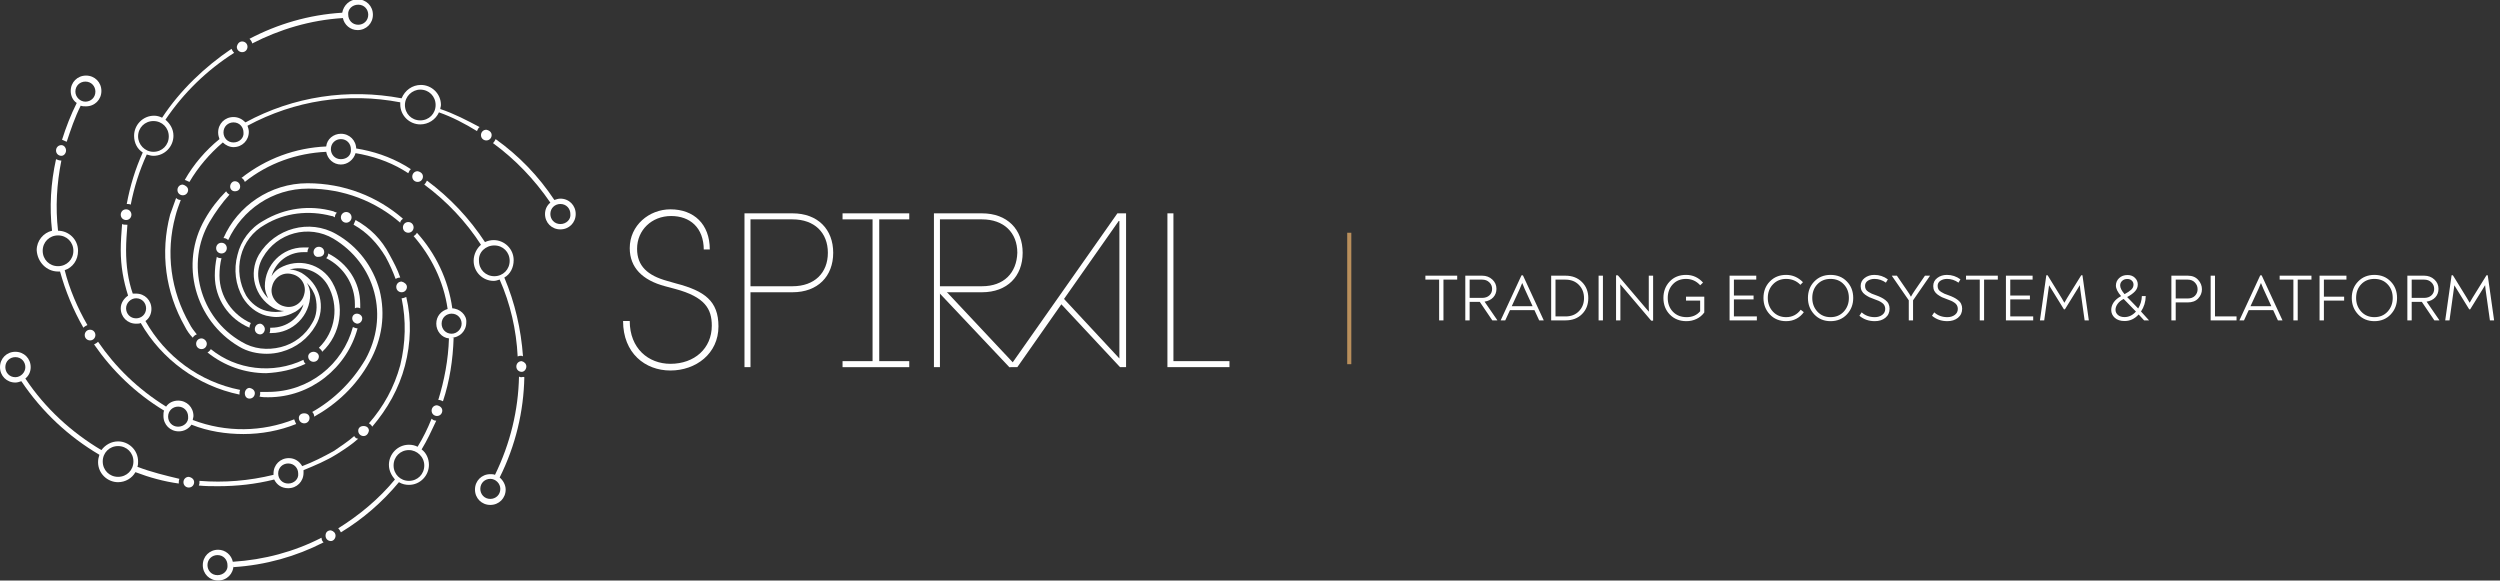 <?xml version="1.0" encoding="UTF-8"?> <svg xmlns="http://www.w3.org/2000/svg" width="913" height="212" viewBox="0 0 913 212" fill="none"><rect x="0" y="0" width="913" height="212" fill="#333333" stroke="none"/> <path d="M532.168 100.68V102.12H527.152V117H525.568V102.12H520.552V100.68H532.168ZM542.159 110.16L546.815 116.928V117H544.991L540.407 110.232H536.711V117H535.127V100.68H541.295C542.751 100.68 543.983 101.144 544.991 102.072C545.999 103 546.503 104.136 546.503 105.48C546.503 106.712 546.111 107.752 545.327 108.6C544.543 109.432 543.487 109.952 542.159 110.16ZM536.711 108.792H541.223C542.359 108.792 543.255 108.488 543.911 107.88C544.583 107.272 544.919 106.48 544.919 105.504C544.919 104.544 544.575 103.744 543.887 103.104C543.215 102.448 542.351 102.12 541.295 102.12H536.711V108.792ZM556.175 100.56L563.759 116.952V117H562.103L560.375 113.256H551.447L549.719 117H548.063V116.952L555.647 100.56H556.175ZM555.911 103.344C555.895 103.392 555.767 103.696 555.527 104.256C555.303 104.816 555.127 105.24 554.999 105.528L552.095 111.816H559.703L556.823 105.528C556.551 104.952 556.247 104.224 555.911 103.344ZM566.486 117V100.68H571.718C574.182 100.68 576.182 101.448 577.718 102.984C579.27 104.52 580.046 106.48 580.046 108.864C580.046 111.248 579.278 113.2 577.742 114.72C576.222 116.24 574.222 117 571.742 117H566.486ZM568.07 115.56H571.742C573.758 115.56 575.382 114.928 576.614 113.664C577.862 112.384 578.486 110.784 578.486 108.864C578.486 106.928 577.862 105.32 576.614 104.04C575.366 102.76 573.734 102.12 571.718 102.12H568.07V115.56ZM583.806 117V100.68H585.39V117H583.806ZM602.133 100.68H603.717V117.12H603.021L592.869 105.168C592.629 104.88 592.237 104.432 591.693 103.824C591.741 104.32 591.765 104.84 591.765 105.384V117H590.181V100.56H590.853L600.981 112.464C601.541 113.104 601.941 113.56 602.181 113.832C602.149 113.432 602.133 112.864 602.133 112.128V100.68ZM615.733 108.336H622.405V114.12C621.653 115.144 620.709 115.928 619.573 116.472C618.453 117.016 617.213 117.288 615.853 117.288C613.421 117.288 611.413 116.488 609.829 114.888C608.261 113.272 607.477 111.248 607.477 108.816C607.477 106.432 608.237 104.432 609.757 102.816C611.277 101.2 613.277 100.392 615.757 100.392C618.205 100.392 620.269 101.328 621.949 103.2L620.917 104.184C619.509 102.632 617.789 101.856 615.757 101.856C613.741 101.856 612.117 102.52 610.885 103.848C609.669 105.16 609.061 106.816 609.061 108.816C609.061 110.864 609.693 112.544 610.957 113.856C612.237 115.168 613.909 115.824 615.973 115.824C618.053 115.824 619.693 115.104 620.893 113.664V109.776H615.733V108.336ZM633.226 115.56H641.602V117H631.642V100.68H641.386V102.12H633.226V107.928H640.402V109.344H633.226V115.56ZM652.296 117.288C649.88 117.288 647.896 116.472 646.344 114.84C644.792 113.192 644.016 111.184 644.016 108.816C644.016 106.384 644.792 104.376 646.344 102.792C647.896 101.192 649.88 100.392 652.296 100.392C654.648 100.392 656.696 101.28 658.44 103.056L657.504 104.016C656.112 102.576 654.376 101.856 652.296 101.856C650.344 101.856 648.736 102.52 647.472 103.848C646.224 105.16 645.6 106.816 645.6 108.816C645.6 110.784 646.224 112.448 647.472 113.808C648.736 115.152 650.344 115.824 652.296 115.824C654.504 115.824 656.28 114.92 657.624 113.112L658.752 114C658.048 115.008 657.144 115.808 656.04 116.4C654.936 116.992 653.688 117.288 652.296 117.288ZM668.515 117.288C666.131 117.288 664.155 116.472 662.587 114.84C661.035 113.192 660.259 111.184 660.259 108.816C660.259 106.384 661.035 104.376 662.587 102.792C664.139 101.192 666.115 100.392 668.515 100.392C670.947 100.392 672.931 101.192 674.467 102.792C676.019 104.376 676.795 106.384 676.795 108.816C676.795 111.184 676.019 113.192 674.467 114.84C672.915 116.472 670.931 117.288 668.515 117.288ZM668.515 115.824C670.483 115.824 672.091 115.152 673.339 113.808C674.587 112.448 675.211 110.784 675.211 108.816C675.211 106.784 674.587 105.12 673.339 103.824C672.107 102.512 670.499 101.856 668.515 101.856C666.547 101.856 664.939 102.512 663.691 103.824C662.459 105.12 661.843 106.784 661.843 108.816C661.843 110.784 662.467 112.448 663.715 113.808C664.963 115.152 666.563 115.824 668.515 115.824ZM684.672 117.288C682.48 117.288 680.608 116.632 679.056 115.32L679.872 114.072C681.168 115.24 682.768 115.824 684.672 115.824C685.744 115.824 686.648 115.552 687.384 115.008C688.12 114.464 688.488 113.728 688.488 112.8C688.488 112.32 688.384 111.896 688.176 111.528C687.984 111.144 687.68 110.816 687.264 110.544C686.848 110.256 686.44 110.024 686.04 109.848C685.64 109.672 685.12 109.472 684.48 109.248C683.776 109.008 683.168 108.768 682.656 108.528C682.16 108.272 681.648 107.96 681.12 107.592C680.592 107.208 680.192 106.76 679.92 106.248C679.648 105.72 679.512 105.128 679.512 104.472C679.512 103.24 680 102.256 680.976 101.52C681.952 100.768 683.128 100.392 684.504 100.392C686.328 100.392 687.976 100.936 689.448 102.024L688.728 103.224C687.448 102.312 686.064 101.856 684.576 101.856C683.632 101.856 682.816 102.08 682.128 102.528C681.456 102.976 681.12 103.6 681.12 104.4C681.12 104.88 681.216 105.304 681.408 105.672C681.616 106.024 681.944 106.336 682.392 106.608C682.84 106.88 683.232 107.096 683.568 107.256C683.92 107.4 684.416 107.584 685.056 107.808C685.824 108.08 686.472 108.352 687 108.624C687.528 108.88 688.04 109.2 688.536 109.584C689.048 109.968 689.432 110.424 689.688 110.952C689.944 111.48 690.072 112.072 690.072 112.728C690.072 114.12 689.56 115.232 688.536 116.064C687.512 116.88 686.224 117.288 684.672 117.288ZM702.991 100.68H704.815V100.752L698.647 109.68V117H697.087V109.68L690.919 100.752V100.68H692.743L696.463 106.104C697.039 106.92 697.511 107.672 697.879 108.36C698.247 107.672 698.711 106.92 699.271 106.104L702.991 100.68ZM711.179 117.288C708.987 117.288 707.115 116.632 705.563 115.32L706.379 114.072C707.675 115.24 709.275 115.824 711.179 115.824C712.251 115.824 713.155 115.552 713.891 115.008C714.627 114.464 714.995 113.728 714.995 112.8C714.995 112.32 714.891 111.896 714.683 111.528C714.491 111.144 714.187 110.816 713.771 110.544C713.355 110.256 712.947 110.024 712.547 109.848C712.147 109.672 711.627 109.472 710.987 109.248C710.283 109.008 709.675 108.768 709.163 108.528C708.667 108.272 708.155 107.96 707.627 107.592C707.099 107.208 706.699 106.76 706.427 106.248C706.155 105.72 706.019 105.128 706.019 104.472C706.019 103.24 706.507 102.256 707.483 101.52C708.459 100.768 709.635 100.392 711.011 100.392C712.835 100.392 714.483 100.936 715.955 102.024L715.235 103.224C713.955 102.312 712.571 101.856 711.083 101.856C710.139 101.856 709.323 102.08 708.635 102.528C707.963 102.976 707.627 103.6 707.627 104.4C707.627 104.88 707.723 105.304 707.915 105.672C708.123 106.024 708.451 106.336 708.899 106.608C709.347 106.88 709.739 107.096 710.075 107.256C710.427 107.4 710.923 107.584 711.563 107.808C712.331 108.08 712.979 108.352 713.507 108.624C714.035 108.88 714.547 109.2 715.043 109.584C715.555 109.968 715.939 110.424 716.195 110.952C716.451 111.48 716.579 112.072 716.579 112.728C716.579 114.12 716.067 115.232 715.043 116.064C714.019 116.88 712.731 117.288 711.179 117.288ZM729.606 100.68V102.12H724.59V117H723.006V102.12H717.99V100.68H729.606ZM734.148 115.56H742.524V117H732.564V100.68H742.308V102.12H734.148V107.928H741.324V109.344H734.148V115.56ZM760.514 100.536L762.842 117H761.306L759.722 105.744C759.626 105.072 759.57 104.536 759.554 104.136C759.202 104.744 758.906 105.232 758.666 105.6L754.106 112.968H753.746L749.162 105.552C748.986 105.28 748.706 104.824 748.322 104.184C748.306 104.376 748.234 104.896 748.106 105.744L746.546 117H744.986L747.314 100.536H747.794L752.906 108.84C753.306 109.48 753.642 110.056 753.914 110.568C754.138 110.136 754.474 109.552 754.922 108.816L760.058 100.536H760.514ZM775.871 117.24C774.383 117.24 773.199 116.848 772.319 116.064C771.455 115.28 771.023 114.328 771.023 113.208C771.023 112.232 771.319 111.304 771.911 110.424C772.519 109.544 773.423 108.784 774.623 108.144C773.359 106.688 772.727 105.4 772.727 104.28C772.727 103.224 773.119 102.32 773.903 101.568C774.687 100.816 775.711 100.44 776.975 100.44C778.079 100.44 778.975 100.776 779.663 101.448C780.367 102.12 780.719 102.928 780.719 103.872C780.719 104.832 780.375 105.68 779.687 106.416C778.999 107.152 778.047 107.84 776.831 108.48L780.863 112.656C781.711 111.264 782.159 109.752 782.207 108.12H783.623C783.591 110.2 783.015 112.08 781.895 113.76L784.823 117H783.023L781.031 114.84C779.607 116.44 777.887 117.24 775.871 117.24ZM775.895 107.424C776.951 106.864 777.759 106.32 778.319 105.792C778.879 105.264 779.159 104.648 779.159 103.944C779.159 103.368 778.951 102.88 778.535 102.48C778.119 102.08 777.575 101.88 776.903 101.88C776.119 101.88 775.487 102.112 775.007 102.576C774.527 103.024 774.287 103.576 774.287 104.232C774.287 105.128 774.823 106.192 775.895 107.424ZM775.871 115.8C777.455 115.8 778.847 115.128 780.047 113.784L775.559 109.176C774.599 109.656 773.863 110.256 773.351 110.976C772.839 111.696 772.583 112.416 772.583 113.136C772.583 113.872 772.879 114.504 773.471 115.032C774.063 115.544 774.863 115.8 775.871 115.8ZM792.986 117V100.68H799.01C800.61 100.68 801.866 101.192 802.778 102.216C803.69 103.224 804.146 104.368 804.146 105.648C804.146 106.912 803.69 108.032 802.778 109.008C801.882 109.968 800.594 110.448 798.914 110.448H794.57V117H792.986ZM794.57 109.008H798.89C800.058 109.008 800.962 108.68 801.602 108.024C802.242 107.352 802.562 106.552 802.562 105.624C802.562 104.664 802.226 103.84 801.554 103.152C800.898 102.464 800.042 102.12 798.986 102.12H794.57V109.008ZM807.33 117V100.68H808.914V115.56H816.786V117H807.33ZM825.964 100.56L833.548 116.952V117H831.892L830.164 113.256H821.236L819.508 117H817.852V116.952L825.436 100.56H825.964ZM825.7 103.344C825.684 103.392 825.556 103.696 825.316 104.256C825.092 104.816 824.916 105.24 824.788 105.528L821.884 111.816H829.492L826.612 105.528C826.34 104.952 826.036 104.224 825.7 103.344ZM844.145 100.68V102.12H839.129V117H837.545V102.12H832.529V100.68H844.145ZM847.103 117V100.68H856.919V102.12H848.687V108.336H856.079V109.776H848.687V117H847.103ZM867.124 117.288C864.74 117.288 862.764 116.472 861.196 114.84C859.644 113.192 858.868 111.184 858.868 108.816C858.868 106.384 859.644 104.376 861.196 102.792C862.748 101.192 864.724 100.392 867.124 100.392C869.556 100.392 871.54 101.192 873.076 102.792C874.628 104.376 875.404 106.384 875.404 108.816C875.404 111.184 874.628 113.192 873.076 114.84C871.524 116.472 869.54 117.288 867.124 117.288ZM867.124 115.824C869.092 115.824 870.7 115.152 871.948 113.808C873.196 112.448 873.82 110.784 873.82 108.816C873.82 106.784 873.196 105.12 871.948 103.824C870.716 102.512 869.108 101.856 867.124 101.856C865.156 101.856 863.548 102.512 862.3 103.824C861.068 105.12 860.452 106.784 860.452 108.816C860.452 110.784 861.076 112.448 862.324 113.808C863.572 115.152 865.172 115.824 867.124 115.824ZM886.198 110.16L890.854 116.928V117H889.03L884.446 110.232H880.75V117H879.166V100.68H885.334C886.79 100.68 888.022 101.144 889.03 102.072C890.038 103 890.542 104.136 890.542 105.48C890.542 106.712 890.15 107.752 889.366 108.6C888.582 109.432 887.526 109.952 886.198 110.16ZM880.75 108.792H885.262C886.398 108.792 887.294 108.488 887.95 107.88C888.622 107.272 888.958 106.48 888.958 105.504C888.958 104.544 888.614 103.744 887.926 103.104C887.254 102.448 886.39 102.12 885.334 102.12H880.75V108.792ZM908.522 100.536L910.85 117H909.314L907.73 105.744C907.634 105.072 907.578 104.536 907.562 104.136C907.21 104.744 906.914 105.232 906.674 105.6L902.114 112.968H901.754L897.17 105.552C896.994 105.28 896.714 104.824 896.33 104.184C896.314 104.376 896.242 104.896 896.114 105.744L894.554 117H892.994L895.322 100.536H895.802L900.914 108.84C901.314 109.48 901.65 110.056 901.922 110.568C902.146 110.136 902.482 109.552 902.93 108.816L908.066 100.536H908.522Z" fill="white"></path> <line x1="492.75" y1="85" x2="492.75" y2="133" stroke="#B98F5C" stroke-width="1.5"></line> <g clip-path="url(#clip0)"> <path d="M79.178 93.788C78.691 95.986 78.447 98.429 78.447 100.627C78.447 109.175 83.563 116.502 91.116 119.677C91.116 118.945 91.359 118.456 91.603 117.968C85.025 115.037 80.153 108.442 80.153 100.627C80.153 98.429 80.396 96.231 80.883 94.277C80.396 94.277 79.665 94.277 79.178 93.788Z" fill="white"></path> <path d="M66.022 73.028C65.291 73.028 64.804 72.784 64.317 72.295C63.586 74.249 62.855 76.447 62.124 78.401C58.47 92.323 60.419 106.733 67.484 119.189C68.215 120.654 69.189 122.12 70.407 123.341C70.651 122.853 71.138 122.364 71.869 122.12C70.895 120.899 69.92 119.678 69.189 118.212C62.368 106.244 60.419 92.323 64.073 78.889C64.56 76.936 65.291 74.982 66.022 73.028Z" fill="white"></path> <path d="M147.149 79.867C137.892 71.806 125.71 66.922 112.311 66.922C98.668 66.922 86.73 75.226 81.614 86.949C82.345 86.949 82.832 87.194 83.32 87.682C88.436 76.691 99.399 68.876 112.555 68.876C125.467 68.876 137.161 73.516 146.175 81.332C146.175 80.599 146.662 80.355 147.149 79.867Z" fill="white"></path> <path d="M50.187 170.479C50.43 169.747 50.43 169.258 50.43 168.525C50.43 164.373 47.02 161.198 43.121 161.198C40.685 161.198 38.493 162.419 37.031 164.373C26.311 158.023 16.567 149.23 9.258 138.24C10.476 137.263 11.207 135.797 11.207 134.088C11.207 130.912 8.77 128.47 5.603 128.47C2.436 128.47 0 130.912 0 134.088C0 137.263 2.436 139.705 5.603 139.705C6.334 139.705 7.065 139.461 7.796 139.217C15.348 150.452 25.093 159.489 36.3 166.083C36.056 166.816 35.813 167.793 35.813 168.77C35.813 172.922 39.224 176.097 43.121 176.097C45.801 176.097 48.238 174.631 49.456 172.433C54.572 174.387 59.932 175.853 65.291 176.585V176.341C65.291 175.853 65.291 175.364 65.535 174.876C60.419 173.654 55.303 172.433 50.187 170.479ZM5.603 137.751C3.411 137.751 1.949 136.042 1.949 134.088C1.949 131.889 3.654 130.424 5.603 130.424C7.796 130.424 9.258 132.134 9.258 134.088C9.258 136.042 7.552 137.751 5.603 137.751ZM43.121 174.143C39.954 174.143 37.518 171.7 37.518 168.525C37.518 165.35 39.954 162.908 43.121 162.908C46.289 162.908 48.725 165.35 48.725 168.525C48.725 171.7 46.289 174.143 43.121 174.143Z" fill="white"></path> <path d="M129.852 80.355C129.608 80.843 129.365 81.576 129.121 82.064C133.994 84.751 137.892 88.903 140.815 93.788C142.277 96.475 143.495 99.161 144.469 101.848C144.957 101.604 145.444 101.359 146.175 101.359C145.2 98.429 143.739 95.742 142.277 93.055C139.353 87.438 135.212 83.286 129.852 80.355Z" fill="white"></path> <path d="M129.365 159.244C127.172 161.198 124.492 162.908 122.056 164.618C118.158 166.816 114.26 168.77 110.362 170.235C109.387 168.526 107.682 167.304 105.489 167.304C102.322 167.304 99.886 169.747 99.886 172.922C99.886 173.166 99.886 173.41 99.886 173.41C90.872 175.608 81.858 176.341 72.844 175.608C72.844 175.853 72.844 176.097 72.844 176.097C72.844 176.585 72.844 176.83 72.6 177.318C75.036 177.562 77.229 177.562 79.665 177.562C86.487 177.562 93.308 176.83 100.13 175.12C101.104 177.074 102.81 178.295 105.246 178.295C108.413 178.295 110.849 175.853 110.849 172.678C110.849 172.433 110.849 171.945 110.849 171.701C114.991 169.991 119.132 168.281 123.03 165.839C125.71 164.129 128.39 162.42 130.826 160.221C130.095 160.221 129.608 159.733 129.365 159.244ZM105.246 176.585C103.053 176.585 101.591 174.876 101.591 172.922C101.591 170.724 103.297 169.258 105.246 169.258C107.438 169.258 108.9 170.968 108.9 172.922C109.144 174.876 107.438 176.585 105.246 176.585Z" fill="white"></path> <path d="M172.974 95.254C172.974 99.406 176.384 102.581 180.282 102.581C181.013 102.581 181.744 102.337 182.475 102.092C186.373 110.885 188.566 120.41 189.053 130.18C189.54 129.936 189.784 129.936 190.271 129.936C190.514 129.936 190.758 129.936 191.002 130.18C190.271 120.166 188.078 110.641 184.18 101.36C186.373 100.138 187.591 97.696 187.591 95.009C187.591 90.857 184.18 87.682 180.282 87.682C179.308 87.682 178.09 87.926 177.115 88.415C171.512 79.867 164.447 72.295 155.92 65.945C155.676 66.433 155.433 66.922 154.945 67.41C163.229 73.516 170.294 81.088 175.653 89.392C174.192 90.613 172.974 92.811 172.974 95.254ZM180.526 89.636C183.693 89.636 186.129 92.079 186.129 95.254C186.129 98.429 183.693 100.871 180.526 100.871C177.359 100.871 174.923 98.429 174.923 95.254C174.679 92.079 177.359 89.636 180.526 89.636Z" fill="white"></path> <path d="M85.269 42.742C82.101 42.742 79.665 45.184 79.665 48.36C79.665 49.337 79.909 50.069 80.152 50.802C75.036 54.954 70.651 60.083 67.484 65.701C67.971 65.945 68.702 66.189 69.189 66.433C72.356 61.06 76.498 56.175 81.371 52.023C82.345 53 83.807 53.733 85.269 53.733C88.436 53.733 90.872 51.29 90.872 48.115C90.872 47.383 90.628 46.65 90.385 45.917C107.682 36.636 126.928 33.705 146.175 37.369C146.175 37.613 146.175 37.857 146.175 38.102C146.175 42.254 149.585 45.429 153.483 45.429C156.407 45.429 159.087 43.719 160.305 41.032C165.177 42.742 169.806 45.184 174.191 47.871C174.435 47.383 174.679 46.65 175.166 46.406C170.537 43.963 165.908 41.521 160.792 39.811C160.792 39.323 161.036 38.834 161.036 38.346C161.036 34.194 157.625 31.019 153.727 31.019C150.56 31.019 147.88 32.972 146.662 35.903C127.172 32.24 107.195 35.171 89.654 44.696C88.436 43.475 86.974 42.742 85.269 42.742ZM85.269 52.023C83.076 52.023 81.614 50.313 81.614 48.36C81.614 46.161 83.32 44.696 85.269 44.696C87.461 44.696 88.923 46.406 88.923 48.36C89.166 50.313 87.461 52.023 85.269 52.023ZM153.483 32.728C156.65 32.728 159.087 35.171 159.087 38.346C159.087 41.521 156.65 43.963 153.483 43.963C150.316 43.963 147.88 41.521 147.88 38.346C147.88 35.171 150.56 32.728 153.483 32.728Z" fill="white"></path> <path d="M204.645 72.539C203.914 72.539 203.183 72.784 202.452 73.028C196.605 64.235 189.54 56.908 181.013 50.802C180.769 51.291 180.526 51.779 180.039 52.267C188.078 58.129 195.143 65.456 200.99 74.005C199.772 74.982 199.041 76.447 199.041 78.157C199.041 81.332 201.478 83.774 204.645 83.774C207.812 83.774 210.248 81.332 210.248 78.157C210.248 74.982 207.812 72.539 204.645 72.539ZM204.645 81.82C202.452 81.82 200.99 80.111 200.99 78.157C200.99 75.959 202.696 74.493 204.645 74.493C206.837 74.493 208.299 76.203 208.299 78.157C208.543 80.111 206.837 81.82 204.645 81.82Z" fill="white"></path> <path d="M108.169 154.848C107.926 154.36 107.682 153.871 107.438 153.138C95.745 157.779 82.589 158.023 70.407 153.383C70.407 152.894 70.651 152.406 70.651 151.917C70.651 148.742 68.215 146.3 65.048 146.3C63.342 146.3 61.637 147.032 60.663 148.498C50.43 142.148 42.147 134.088 35.813 124.807C35.326 125.295 34.838 125.539 34.351 125.783C40.929 135.309 49.456 143.613 59.932 149.963C59.688 150.452 59.688 151.184 59.688 151.917C59.688 155.092 62.124 157.535 65.291 157.535C67.24 157.535 68.946 156.558 69.92 155.092C76.011 157.535 82.589 158.512 88.923 158.512C95.501 158.512 102.079 157.29 108.169 154.848ZM65.048 155.825C62.855 155.825 61.393 154.115 61.393 152.161C61.393 149.963 63.099 148.498 65.048 148.498C67.24 148.498 68.702 150.207 68.702 152.161C68.946 154.115 67.24 155.825 65.048 155.825Z" fill="white"></path> <path d="M190.515 137.751C190.271 137.751 189.784 137.751 189.54 137.507C189.297 149.719 186.373 161.931 180.77 173.41C180.282 173.166 179.552 173.166 179.064 173.166C175.897 173.166 173.461 175.608 173.461 178.783C173.461 181.959 175.897 184.401 179.064 184.401C182.231 184.401 184.668 181.959 184.668 178.783C184.668 177.074 183.693 175.364 182.475 174.387C188.322 162.664 191.246 150.207 191.489 137.751C191.002 137.507 190.758 137.751 190.515 137.751ZM182.719 178.539C182.719 180.737 181.013 182.203 179.064 182.203C176.872 182.203 175.41 180.493 175.41 178.539C175.41 176.341 177.115 174.876 179.064 174.876C181.013 174.876 182.719 176.585 182.719 178.539Z" fill="white"></path> <path d="M44.096 112.595C44.096 115.77 46.532 118.212 49.7 118.212C50.187 118.212 50.918 118.212 51.405 117.968C58.957 131.157 72.113 140.926 87.461 144.102V143.857C87.461 143.369 87.461 142.88 87.705 142.392C72.844 139.461 60.419 130.18 53.11 117.235C54.572 116.258 55.303 114.549 55.303 112.839C55.303 109.664 52.867 107.221 49.7 107.221C49.212 107.221 48.969 107.221 48.481 107.221C46.776 102.337 46.045 96.963 46.045 91.346C46.045 88.171 46.289 85.24 46.532 82.065C46.289 82.065 46.289 82.065 46.045 82.065C45.558 82.065 45.071 82.065 44.583 81.82C44.34 84.996 44.096 88.171 44.096 91.346C44.096 97.207 45.071 102.581 46.776 107.954C45.314 108.931 44.096 110.641 44.096 112.595ZM49.7 108.931C51.892 108.931 53.354 110.641 53.354 112.595C53.354 114.793 51.649 116.258 49.7 116.258C47.507 116.258 46.045 114.549 46.045 112.595C46.045 110.641 47.751 108.931 49.7 108.931Z" fill="white"></path> <path d="M164.934 112.595H165.178C163.716 102.092 159.087 92.567 152.265 84.996C152.022 85.484 151.535 85.972 151.047 86.217C157.382 93.544 162.01 102.581 163.472 112.839C161.036 113.572 159.331 115.525 159.331 118.212C159.331 120.899 161.28 123.341 163.959 123.585C163.716 131.401 162.254 138.972 160.061 146.055C160.792 146.055 161.28 146.3 161.767 146.544C164.203 139.217 165.421 131.401 165.665 123.341C165.421 123.341 165.178 123.341 164.69 123.341C167.857 123.341 170.294 120.899 170.294 117.724C170.537 115.037 167.857 112.595 164.934 112.595ZM164.934 121.876C162.741 121.876 161.28 120.166 161.28 118.212C161.28 116.014 162.985 114.548 164.934 114.548C167.127 114.548 168.588 116.258 168.588 118.212C168.588 120.166 166.883 121.876 164.934 121.876Z" fill="white"></path> <path d="M46.289 74.493C46.776 74.493 47.263 74.493 47.751 74.737C48.969 68.387 50.918 62.281 53.598 56.419C54.329 56.664 55.303 56.908 56.034 56.908C60.175 56.908 63.343 53.489 63.343 49.581C63.343 47.138 62.124 45.184 60.419 43.719C66.997 33.949 75.524 25.645 85.513 19.295C85.025 18.806 84.782 18.318 84.538 17.83C74.793 24.424 65.779 32.972 59.201 42.986C58.227 42.498 57.252 42.254 56.278 42.254C52.136 42.254 48.969 45.673 48.969 49.581C48.969 52.267 50.187 54.465 52.136 55.687C49.456 61.548 47.507 67.899 46.289 74.493C46.289 74.493 46.045 74.737 46.289 74.493ZM50.431 49.825C50.431 46.65 52.867 44.208 56.034 44.208C59.201 44.208 61.637 46.65 61.637 49.825C61.637 53 59.201 55.443 56.034 55.443C52.867 55.443 50.431 52.756 50.431 49.825Z" fill="white"></path> <path d="M159.33 153.627C158.599 153.627 158.112 153.383 157.625 152.894C156.163 156.558 154.458 159.977 152.509 163.152C151.534 162.664 150.56 162.419 149.342 162.419C145.2 162.419 142.033 165.839 142.033 169.747C142.033 171.945 143.008 173.654 144.226 175.12C138.379 182.203 131.314 188.065 123.518 192.949C124.005 193.438 124.248 193.926 124.492 194.415C132.532 189.53 139.597 183.424 145.687 176.097C146.906 176.83 148.124 177.074 149.342 177.074C153.483 177.074 156.65 173.654 156.65 169.747C156.65 167.548 155.676 165.35 153.971 164.129C155.92 160.954 157.625 157.29 159.33 153.627ZM154.945 169.991C154.945 173.166 152.509 175.608 149.342 175.608C146.175 175.608 143.738 173.166 143.738 169.991C143.738 166.816 146.175 164.373 149.342 164.373C152.265 164.373 154.945 166.816 154.945 169.991Z" fill="white"></path> <path d="M24.363 51.779C25.824 47.383 27.286 42.986 29.479 38.59C29.966 38.834 30.697 38.834 31.428 38.834C34.595 38.834 37.031 36.392 37.031 33.217C37.031 30.042 34.595 27.599 31.428 27.599C28.261 27.599 25.824 30.042 25.824 33.217C25.824 34.926 26.555 36.636 28.017 37.613C25.824 42.009 24.119 46.406 22.657 51.046C23.145 51.291 23.875 51.535 24.363 51.779ZM27.53 33.461C27.53 31.263 29.235 29.797 31.184 29.797C33.377 29.797 34.839 31.507 34.839 33.461C34.839 35.659 33.133 37.125 31.184 37.125C29.235 37.125 27.53 35.415 27.53 33.461Z" fill="white"></path> <path d="M138.622 106C136.186 97.207 130.583 89.88 122.787 85.484C113.042 79.867 100.373 83.286 94.526 93.055C90.628 99.894 93.064 108.443 99.642 112.35C100.86 113.083 102.322 113.572 103.784 113.572C101.835 114.06 99.642 114.06 97.45 113.572C94.283 112.839 91.603 110.641 89.897 107.954C87.461 103.558 86.73 98.429 87.948 93.544C89.166 88.659 92.334 84.507 96.719 82.065C104.028 77.668 112.798 76.691 121.081 78.889C121.569 78.889 121.812 79.134 122.299 79.378C122.299 78.645 122.543 78.157 123.03 77.668C122.543 77.424 122.056 77.424 121.812 77.18C113.042 74.737 104.028 75.959 96.232 80.599C91.359 83.286 87.948 87.926 86.73 93.055C85.269 98.429 85.999 104.046 88.679 108.687C90.628 111.862 93.552 114.304 97.206 115.281C98.424 115.525 99.642 115.77 100.86 115.77C103.297 115.77 105.733 115.037 107.926 113.816C109.144 113.083 110.118 112.106 110.849 111.129C109.387 116.014 104.758 119.678 99.155 119.678C98.912 119.678 98.668 119.678 98.668 119.678C98.668 119.922 98.668 119.922 98.668 120.166C98.668 120.654 98.668 121.143 98.424 121.631C98.668 121.631 98.912 121.631 99.155 121.631C106.951 121.631 113.285 115.281 113.285 107.466C113.285 106 112.798 104.535 112.067 103.313C113.529 104.779 114.747 106.733 115.234 108.687C115.965 111.862 115.722 115.281 114.016 117.968C111.58 122.364 107.438 125.539 102.566 126.76C97.693 127.982 92.577 127.493 88.192 124.807C72.844 116.014 67.728 96.231 76.498 81.088C78.691 77.424 81.127 74.005 83.807 71.074C83.32 70.83 82.832 70.341 82.589 69.853C79.665 72.784 76.985 76.203 74.793 80.111C65.535 96.231 71.138 116.991 87.218 126.516C90.385 128.47 94.039 129.203 97.45 129.203C99.155 129.203 101.104 128.959 102.809 128.47C108.169 127.005 112.554 123.585 115.234 118.945C117.183 115.77 117.671 111.862 116.696 108.198C115.722 104.535 113.285 101.604 110.118 99.65C108.656 98.917 107.195 98.429 105.733 98.429C111.093 96.963 116.696 99.161 119.62 104.046C124.005 111.618 122.543 121.143 116.452 127.005C116.94 127.493 117.427 127.737 117.671 128.47C124.492 122.12 126.197 111.618 121.325 103.069C117.427 96.231 108.9 94.032 102.079 97.94C100.86 98.673 99.886 99.65 99.155 100.871C100.617 95.742 105.246 92.079 110.849 92.079C111.336 92.079 111.824 92.079 112.311 92.079V91.834C112.311 91.346 112.554 90.857 112.798 90.369C112.311 90.369 111.58 90.369 110.849 90.369C103.053 90.369 96.719 96.719 96.719 104.535C96.719 106 97.206 107.466 97.937 108.931C94.039 105.023 93.064 98.917 95.988 94.032C101.104 84.996 112.798 81.82 121.812 87.194C129.121 91.59 134.481 98.429 136.673 106.733C138.866 115.037 137.648 123.585 133.506 131.157C128.634 139.461 121.812 146.055 114.016 150.452C114.503 150.94 114.747 151.429 114.747 152.161C123.03 147.521 130.095 140.926 134.968 132.134C139.597 123.83 140.815 114.793 138.622 106ZM99.399 104.535C100.13 101.36 103.297 99.161 106.707 100.138C109.875 100.871 112.067 104.046 111.093 107.466C110.362 110.641 107.195 112.839 103.784 111.862C100.617 111.129 98.424 107.71 99.399 104.535Z" fill="white"></path> <path d="M21.195 99.161C21.439 99.161 21.683 99.161 21.926 99.161C23.875 106.244 26.799 113.327 30.453 119.678C30.94 119.189 31.428 118.945 31.915 118.701C28.261 112.35 25.337 105.512 23.632 98.673C26.555 97.696 28.504 95.009 28.504 91.59C28.504 87.438 25.093 84.263 21.195 84.263C20.221 75.714 20.708 67.166 22.413 58.618C22.413 58.618 22.413 58.618 22.17 58.618C21.683 58.618 20.952 58.373 20.465 58.129C18.515 66.922 18.028 75.714 19.003 84.263C15.836 84.996 13.399 87.926 13.399 91.346C13.643 95.742 17.054 99.161 21.195 99.161ZM21.195 85.972C24.363 85.972 26.799 88.415 26.799 91.59C26.799 94.765 24.363 97.207 21.195 97.207C18.028 97.207 15.592 94.765 15.592 91.59C15.592 88.415 18.028 85.972 21.195 85.972Z" fill="white"></path> <path d="M85.025 205.161C84.538 202.719 82.345 200.765 79.665 200.765C76.498 200.765 74.062 203.207 74.062 206.383C74.062 209.558 76.498 212 79.665 212C82.832 212 85.269 209.558 85.269 206.383C85.269 206.627 85.269 206.871 85.269 207.115C96.963 206.383 108.169 203.207 118.158 198.078C117.671 197.59 117.427 197.101 117.427 196.369C107.439 201.498 96.475 204.429 85.025 205.161ZM79.422 210.046C77.229 210.046 75.767 208.337 75.767 206.383C75.767 204.184 77.473 202.719 79.422 202.719C81.614 202.719 83.076 204.429 83.076 206.383C83.32 208.337 81.614 210.046 79.422 210.046Z" fill="white"></path> <path d="M97.937 145.078C113.529 145.078 126.685 134.332 130.583 119.922C130.096 119.922 129.365 119.677 128.877 119.433C125.223 133.111 112.798 143.124 97.937 143.124C96.963 143.124 95.988 143.124 95.014 143.124C95.014 143.369 95.014 143.369 95.014 143.613C95.014 144.101 95.014 144.346 94.77 144.834C95.745 145.078 96.963 145.078 97.937 145.078Z" fill="white"></path> <path d="M111.58 132.866C111.093 132.378 110.849 131.889 110.849 131.401C99.642 136.774 86.243 135.065 76.985 127.493C76.742 127.982 76.254 128.47 75.767 128.714C81.858 133.599 89.41 136.286 97.206 136.286C102.079 136.042 106.951 135.065 111.58 132.866Z" fill="white"></path> <path d="M130.339 112.35C130.826 112.35 131.07 112.35 131.557 112.595C131.557 112.106 131.557 111.618 131.557 111.129C131.557 102.825 126.685 95.986 119.863 92.567C119.863 93.3 119.62 93.788 119.132 94.277C125.467 97.452 129.608 103.802 129.608 111.129C129.608 111.618 129.608 112.106 129.608 112.595C130.095 112.35 130.095 112.35 130.339 112.35Z" fill="white"></path> <path d="M147.88 133.599C150.073 125.295 150.317 116.502 148.368 108.443C147.88 108.687 147.149 108.931 146.662 108.931C148.368 116.991 148.124 125.295 146.175 133.355C143.982 141.415 140.084 148.498 134.725 154.604C135.212 154.848 135.699 155.336 135.943 155.825C141.546 149.231 145.688 141.903 147.88 133.599Z" fill="white"></path> <path d="M92.09 15.876C102.079 10.747 113.286 7.327 125.223 6.595C125.71 9.037 127.903 10.991 130.583 10.991C133.75 10.991 136.186 8.548 136.186 5.373C136.186 2.198 133.75 -0.244 130.583 -0.244C127.659 -0.244 125.467 1.954 124.98 4.641C112.798 5.373 101.348 8.793 91.116 14.166C91.603 14.655 92.09 15.387 92.09 15.876ZM130.827 1.71C133.019 1.71 134.481 3.419 134.481 5.373C134.481 7.572 132.776 9.037 130.827 9.037C128.634 9.037 127.172 7.327 127.172 5.373C126.929 3.419 128.634 1.71 130.827 1.71Z" fill="white"></path> <path d="M148.124 60.572C142.277 57.152 136.186 55.198 130.095 54.221V54.465C130.095 51.29 127.659 48.848 124.492 48.848C121.812 48.848 119.376 50.802 119.132 53.489C107.925 53.977 97.206 57.885 88.192 64.968C88.679 65.212 89.166 65.701 89.41 66.433C97.937 59.595 108.413 55.931 119.132 55.443C119.619 58.129 121.812 60.083 124.492 60.083C126.928 60.083 129.121 58.373 129.852 55.931C135.699 56.908 141.789 58.862 147.149 62.037C147.88 62.525 148.367 62.77 149.098 63.258C149.342 62.77 149.585 62.037 150.073 61.793C149.342 61.304 148.854 61.06 148.124 60.572ZM124.492 58.129C122.299 58.129 120.838 56.419 120.838 54.465C120.838 52.267 122.543 50.802 124.492 50.802C126.685 50.802 128.146 52.512 128.146 54.465C128.39 56.664 126.685 58.129 124.492 58.129Z" fill="white"></path> <path d="M122.543 195.636C122.543 196.613 121.812 197.59 120.838 197.59C119.863 197.59 118.889 196.857 118.889 195.636C118.889 194.415 119.62 193.682 120.838 193.682C121.812 193.926 122.543 194.659 122.543 195.636Z" fill="white"></path> <path d="M161.523 149.963C161.523 150.94 160.792 151.917 159.574 151.917C158.6 151.917 157.625 151.184 157.625 149.963C157.625 148.986 158.356 148.009 159.574 148.009C160.792 148.254 161.523 148.986 161.523 149.963Z" fill="white"></path> <path d="M151.047 83.042C151.047 84.019 150.316 84.996 149.098 84.996C148.123 84.996 147.149 84.263 147.149 83.042C147.149 82.065 147.88 81.088 149.098 81.088C150.316 81.088 151.047 82.065 151.047 83.042Z" fill="white"></path> <path d="M126.441 81.332C127.518 81.332 128.39 80.457 128.39 79.378C128.39 78.299 127.518 77.424 126.441 77.424C125.365 77.424 124.492 78.299 124.492 79.378C124.492 80.457 125.365 81.332 126.441 81.332Z" fill="white"></path> <path d="M114.503 92.078C114.503 91.102 115.234 90.124 116.452 90.124C117.427 90.124 118.401 90.857 118.401 92.078C118.401 93.055 117.671 93.788 116.452 93.788C115.234 94.032 114.503 93.055 114.503 92.078Z" fill="white"></path> <path d="M148.611 104.779C148.611 105.756 147.88 106.733 146.662 106.733C145.687 106.733 144.713 106 144.713 104.779C144.713 103.802 145.444 102.825 146.662 102.825C147.636 103.069 148.611 103.802 148.611 104.779Z" fill="white"></path> <path d="M132.775 159.244C131.801 159.244 130.826 158.512 130.826 157.29C130.826 156.314 131.557 155.581 132.775 155.581C133.993 155.581 134.724 156.314 134.724 157.29C134.481 158.512 133.75 159.244 132.775 159.244Z" fill="white"></path> <path d="M70.895 176.097C70.895 177.074 70.164 178.051 68.946 178.051C67.971 178.051 66.997 177.318 66.997 176.097C66.997 175.12 67.728 174.143 68.946 174.143C70.164 174.387 70.895 175.12 70.895 176.097Z" fill="white"></path> <path d="M34.838 122.364C34.838 123.341 34.108 124.318 32.889 124.318C31.915 124.318 30.94 123.585 30.94 122.364C30.94 121.387 31.671 120.41 32.889 120.41C34.108 120.41 34.838 121.387 34.838 122.364Z" fill="white"></path> <path d="M113.042 152.65C113.042 153.627 112.311 154.604 111.093 154.604C110.118 154.604 109.144 153.871 109.144 152.65C109.144 151.673 109.874 150.94 111.093 150.94C112.311 150.94 113.042 151.673 113.042 152.65Z" fill="white"></path> <path d="M93.064 143.613C93.064 144.59 92.334 145.567 91.115 145.567C90.141 145.567 89.41 144.834 89.41 143.613C89.41 142.636 90.141 141.659 91.115 141.659C92.334 141.903 93.064 142.636 93.064 143.613Z" fill="white"></path> <path d="M47.994 78.401C47.994 79.378 47.263 80.355 46.045 80.355C45.071 80.355 44.096 79.622 44.096 78.401C44.096 77.424 44.827 76.447 46.045 76.447C47.263 76.447 47.994 77.424 47.994 78.401Z" fill="white"></path> <path d="M88.435 15.143C89.41 15.143 90.384 15.876 90.384 17.097C90.384 18.074 89.653 19.051 88.435 19.051C87.461 19.051 86.486 18.318 86.486 17.097C86.73 15.876 87.461 15.143 88.435 15.143Z" fill="white"></path> <path d="M75.523 125.539C75.523 126.516 74.793 127.493 73.575 127.493C72.6 127.493 71.626 126.76 71.626 125.539C71.626 124.562 72.356 123.585 73.575 123.585C74.549 123.585 75.523 124.562 75.523 125.539Z" fill="white"></path> <path d="M114.503 128.47C115.478 128.47 116.452 129.203 116.452 130.18C116.452 131.157 115.721 132.134 114.503 132.134C113.529 132.134 112.554 131.401 112.554 130.18C112.554 129.203 113.529 128.47 114.503 128.47Z" fill="white"></path> <path d="M68.702 69.364C68.702 70.341 67.971 71.318 66.753 71.318C65.779 71.318 64.804 70.585 64.804 69.364C64.804 68.387 65.535 67.41 66.753 67.41C67.728 67.654 68.702 68.387 68.702 69.364Z" fill="white"></path> <path d="M179.551 49.337C179.551 50.313 178.82 51.29 177.602 51.29C176.628 51.29 175.653 50.558 175.653 49.337C175.653 48.359 176.384 47.383 177.602 47.383C178.82 47.627 179.551 48.359 179.551 49.337Z" fill="white"></path> <path d="M192.22 133.843C192.22 134.82 191.489 135.797 190.514 135.797C189.54 135.797 188.565 135.065 188.565 133.843C188.565 132.866 189.296 131.89 190.514 131.89C191.489 132.134 192.22 132.866 192.22 133.843Z" fill="white"></path> <path d="M154.458 64.479C154.458 65.456 153.727 66.433 152.509 66.433C151.534 66.433 150.56 65.701 150.56 64.479C150.56 63.502 151.29 62.526 152.509 62.526C153.727 62.77 154.458 63.502 154.458 64.479Z" fill="white"></path> <path d="M87.705 68.143C87.705 69.12 86.974 69.853 85.756 69.853C84.781 69.853 84.05 69.12 84.05 68.143C84.05 67.166 84.781 66.189 85.756 66.189C86.974 66.189 87.705 67.166 87.705 68.143Z" fill="white"></path> <path d="M96.719 120.166C96.719 121.143 95.988 122.12 95.013 122.12C94.039 122.12 93.064 121.387 93.064 120.166C93.064 119.189 93.795 118.212 95.013 118.212C95.744 118.212 96.719 119.189 96.719 120.166Z" fill="white"></path> <path d="M82.832 90.613C82.832 91.59 82.101 92.567 80.883 92.567C79.909 92.567 78.934 91.834 78.934 90.613C78.934 89.636 79.665 88.659 80.883 88.659C82.101 88.659 82.832 89.636 82.832 90.613Z" fill="white"></path> <path d="M128.634 116.258C128.634 115.281 129.365 114.548 130.339 114.548C131.314 114.548 132.288 115.281 132.288 116.258C132.288 117.235 131.557 118.212 130.339 118.212C129.365 117.968 128.634 117.235 128.634 116.258Z" fill="white"></path> <path d="M24.119 54.954C24.119 55.931 23.388 56.908 22.413 56.908C21.439 56.908 20.464 56.175 20.464 54.954C20.464 53.977 21.195 53 22.413 53C23.388 53 24.119 53.977 24.119 54.954Z" fill="white"></path> <path d="M257.024 91.346C257.024 83.042 251.908 78.889 245.086 78.889C238.021 78.889 232.662 84.019 232.662 90.857C232.662 97.207 236.56 100.627 243.625 102.581L247.035 103.558C257.268 106.244 262.384 109.908 262.384 119.189C262.384 129.203 254.1 135.309 244.843 135.309C235.585 135.309 227.545 128.959 227.545 117.235H229.982C229.982 127.249 236.803 132.866 244.843 132.866C253.613 132.866 259.947 127.249 259.947 118.945C259.947 112.839 257.511 108.443 246.548 105.512L242.894 104.535C234.611 102.337 229.982 97.696 229.982 90.613C229.982 82.309 237.047 76.447 244.843 76.447C253.37 76.447 259.217 81.82 259.217 91.102H257.024V91.346Z" fill="white"></path> <path d="M271.885 77.912H289.426C298.684 77.912 304.287 83.774 304.287 92.323C304.287 100.871 298.684 106.733 289.426 106.733H274.078V134.088H271.885V77.912ZM274.078 80.111V104.535H289.426C297.466 104.535 302.338 99.65 302.338 92.323C302.338 84.995 297.466 80.111 289.426 80.111H274.078Z" fill="white"></path> <path d="M307.698 134.088V131.889H318.661V80.111H307.698V77.912H332.06V80.111H321.097V131.889H332.06V134.088H307.698Z" fill="white"></path> <path d="M358.615 77.912H341.074V134.088H343.267V106.733H358.615C367.873 106.733 373.476 100.871 373.476 92.323C373.476 83.774 367.873 77.912 358.615 77.912ZM358.615 104.535H343.267V80.111H358.615C366.655 80.111 371.527 84.995 371.527 92.323C371.284 99.65 366.655 104.535 358.615 104.535Z" fill="white"></path> <path d="M408.071 77.912L368.604 134.088H371.527L387.607 111.129L409.046 134.088H411.238V77.912H408.071ZM408.802 130.912L388.581 109.175L408.802 80.355V130.912Z" fill="white"></path> <path d="M426.343 77.912H428.536V131.889H449V134.088H426.343V77.912Z" fill="white"></path> <path d="M371.284 133.843L344.242 105.023L343.023 106.977L368.604 134.088L371.284 133.843Z" fill="white"></path> </g> <defs> <clipPath id="clip0"> <rect width="449" height="212" fill="white"></rect> </clipPath> </defs> </svg> 